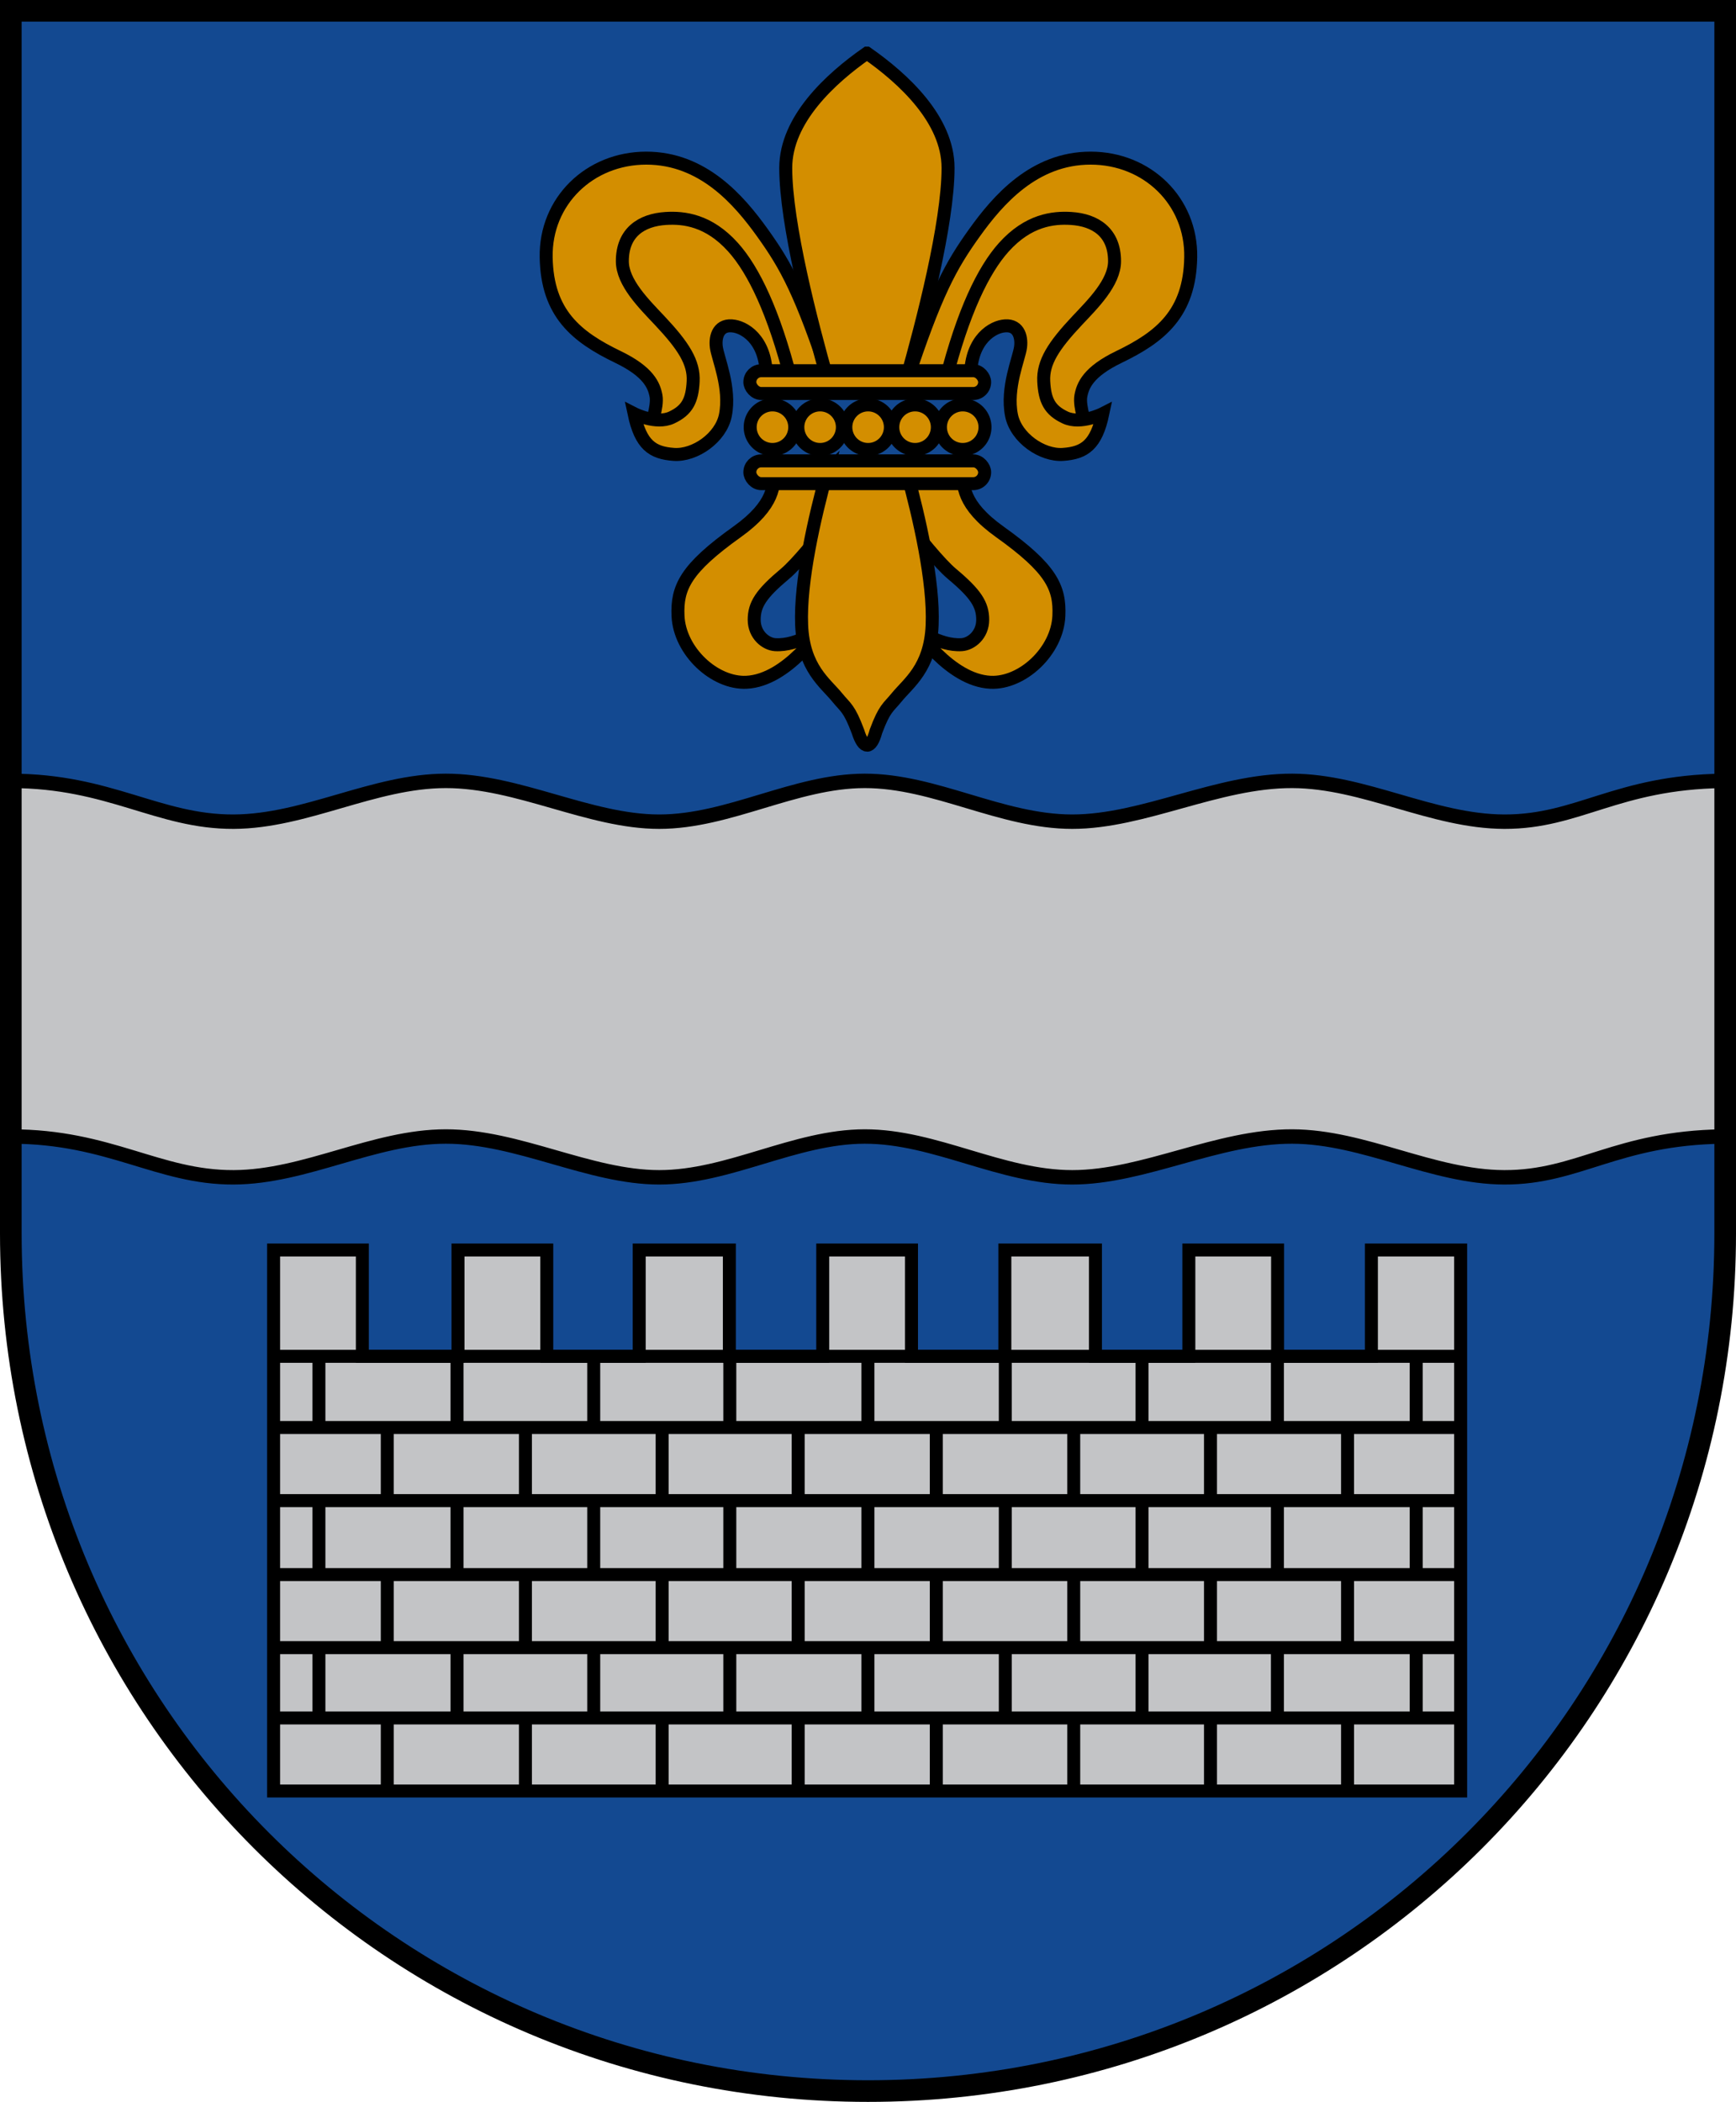 <?xml version="1.0" encoding="UTF-8"?>
<svg xmlns="http://www.w3.org/2000/svg" xmlns:xlink="http://www.w3.org/1999/xlink" width="1203.562" height="1456.719"
fill="#d38e00" stroke="black" stroke-width="9">
<g transform="translate(-0.513,-16.005)">
<path d="m 17.156,8 v 847.406 c 0,329.234 265.047,594.313 594.281,594.313 329.234,0 594.281,-265.078 594.281,-594.313 V 8 Z"
transform="translate(-9.143,15.505)" fill="#134991"/>
<path d="m 1204.094,541.688 c -73.741,1.01 -100.12,28.424 -151.5,28.281 -49.891,-0.139 -97.109,-28.112 -147,-28.281 -51.711,-0.175 -103.118,28.281 -152.531,28.281 -49.413,0 -95.038,-28.33 -143.938,-28.281 -48.404,0.049 -94.034,28.281 -142.438,28.281 -48.403,0 -97.778,-28.313 -148,-28.281 -49.891,0.032 -97.078,28.054 -146.969,28.281 C 119.346,570.207 85.878,541.688 17.188,541.688 v 246.469 c 68.69,0 102.158,28.52 154.531,28.281 49.891,-0.227 97.077,-28.25 146.969,-28.281 50.222,-0.032 99.597,28.281 148,28.281 48.403,0 94.033,-28.233 142.438,-28.281 48.9,-0.049 94.524,28.281 143.938,28.281 49.413,0 100.82,-28.456 152.531,-28.281 49.891,0.169 97.109,28.142 147,28.281 51.38,0.143 77.759,-27.271 151.5,-28.281 z"
transform="translate(-9.143,15.505)" fill="#c3c4c6" stroke-width="10"/>
<g>
<path d="m 199.344,866.812 0,374.938 822.969,0 0,-374.938 -61.875,0 0,73.688 -65.031,0 0,-73.688 -61.531,0 0,73.688 -64.75,0 0,-73.688 -62.812,0 0,73.688 -64.719,0 0,-73.688 -61.531,0 0,73.688 -64.75,0 0,-73.688 -62.5,0 0,73.688 -64.094,0 0,-73.688 -61.531,0 0,73.688 -66.312,0 0,-73.688 -61.531,0 z" transform="translate(-9.143,15.505)" style="fill:#c3c4c6;stroke-linecap:round;stroke-linejoin:miter;stroke-miterlimit:4;"/>
<path d="m 201.25,940.5 821.062,0 -821.062,0 z m 0,49.344 821.062,0 -821.062,0 z m 0,50.656 821.062,0 -821.062,0 z m -0.625,51.281 821.031,0 -821.031,0 z m 0,50.625 821.031,0 -821.031,0 z m 0,48.719 821.031,0 -821.031,0 z" transform="translate(-9.143,15.505)" style="fill:none;stroke-linecap:butt;stroke-linejoin:miter;stroke-miterlimit:4;"/>
<path d="m 230.75,939.875 0,49.969 0,-49.969 z m 95.75,0 0,49.969 0,-49.969 z m 94.781,0 0,49.969 0,-49.969 z m 94.344,0 0,49.969 0,-49.969 z m 95.75,0 0,49.969 0,-49.969 z m 95.25,0 0,49.969 0,-49.969 z m 94.812,0 0,49.969 0,-49.969 z m 93.844,0 0,49.969 0,-49.969 z m 96.219,0 0,49.969 0,-49.969 z m -713.344,49.344 0,51.594 0,-51.594 z m 95.781,0 0,51.594 0,-51.594 z m 94.781,0 0,51.594 0,-51.594 z m 94.312,0 0,51.594 0,-51.594 z m 95.75,0 0,51.594 0,-51.594 z m 95.281,0 0,51.594 0,-51.594 z m 94.812,0 0,51.594 0,-51.594 z m 95.031,0 0,51.594 0,-51.594 z M 230.75,1041.125 l 0,51.281 0,-51.281 z m 95.75,0 0,51.281 0,-51.281 z m 94.781,0 0,51.281 0,-51.281 z m 94.344,0 0,51.281 0,-51.281 z m 95.75,0 0,51.281 0,-51.281 z m 95.25,0 0,51.281 0,-51.281 z m 94.812,0 0,51.281 0,-51.281 z m 93.844,0 0,51.281 0,-51.281 z m 96.219,0 0,51.281 0,-51.281 z m -713.344,50.656 0,50.625 0,-50.625 z m 95.781,0 0,50.625 0,-50.625 z m 94.781,0 0,50.625 0,-50.625 z m 94.312,0 0,50.625 0,-50.625 z m 95.75,0 0,50.625 0,-50.625 z m 95.281,0 0,50.625 0,-50.625 z m 94.812,0 0,50.625 0,-50.625 z m 95.031,0 0,50.625 0,-50.625 z m -713.156,50.938 0,48.406 0,-48.406 z m 95.75,0 0,48.406 0,-48.406 z m 94.781,0 0,48.406 0,-48.406 z m 94.344,0 0,48.406 0,-48.406 z m 95.75,0 0,48.406 0,-48.406 z m 95.25,0 0,48.406 0,-48.406 z m 94.812,0 0,48.406 0,-48.406 z m 93.844,0 0,48.406 0,-48.406 z m 96.219,0 0,48.406 0,-48.406 z m -713.344,48.406 0,50.625 0,-50.625 z m 95.781,0 0,50.625 0,-50.625 z m 94.781,0 0,50.625 0,-50.625 z m 94.312,0 0,50.625 0,-50.625 z m 95.75,0 0,50.625 0,-50.625 z m 95.281,0 0,50.625 0,-50.625 z m 94.812,0 0,50.625 0,-50.625 z m 95.031,0 0,50.625 0,-50.625 z" transform="translate(-9.143,15.505)" style="fill:none;stroke-linecap:butt;stroke-linejoin:miter;stroke-miterlimit:4;"/>
</g>
<g id="g4043">
<path d="m 460.421,296.974 c 0,0 5.417,-14.557 4.063,-22.005 -1.354,-7.448 -5.259,-16.883 -26.407,-27.084 -28.776,-13.88 -49.089,-30.13 -49.766,-69.063 -0.677,-38.933 30.13,-68.725 69.402,-68.725 39.271,0 64.324,29.115 80.574,51.797 16.25,22.683 26.745,41.302 47.396,104.272 0,0 -35.547,2.708 -35.209,0.677 0.339,-2.031 -17.266,-54.167 -17.266,-54.167 l -45.704,5.078 13.88,67.032 -24.375,21.328 z"   transform="translate(-9.143,15.505)"   style="stroke-linecap:butt;stroke-linejoin:miter;stroke-miterlimit:4"/>
<path d="m 546.073,327.104 c 0.339,9.141 0.984,23.162 -25.391,41.98 -35.646,25.432 -41.823,38.53 -40.964,58.23 1.072,24.579 25.391,47.058 47.396,46.042 28.41,-1.311 52.136,-37.578 52.136,-37.578 0,0 -16.25,12.526 -32.162,11.511 -6.499,-0.415 -14.557,-6.771 -14.557,-17.266 0,-10.495 4.74,-17.943 21.328,-31.823 16.589,-13.88 57.891,-71.094 57.891,-71.094 z"   transform="translate(-9.143,15.505)"   style="stroke-linecap:butt;stroke-linejoin:miter;stroke-miterlimit:4"/>
<path d="m 540.825,265.32 c 1.523,-27.253 -13.22,-37.199 -22.005,-38.763 -10.686,-1.903 -13.542,6.771 -12.526,14.557 1.016,7.787 10.086,28.143 6.263,47.227 -3.117,15.561 -21.159,28.099 -35.716,27.084 -14.921,-1.041 -23.021,-6.602 -27.591,-28.268 0,0 15.235,7.787 26.068,2.708 10.833,-5.078 14.219,-11.849 14.896,-25.052 0.677,-13.203 -6.771,-24.714 -23.36,-42.318 -10.683,-11.337 -25.729,-26.157 -25.729,-40.964 -10e-6,-19.974 13.285,-28.556 30.13,-29.623 12.494,-0.791 29.711,1.143 46.599,19.896 14.332,15.915 28.285,44.93 40.407,92.331 z"   transform="translate(-9.143,15.505)"   style="stroke-linecap:butt;stroke-linejoin:miter;stroke-miterlimit:4"/>
</g>
<use transform="matrix(-1,0,0,1,1205.204,0)" xlink:href="#g4043"/>
<path d="m 610.688,37.312 c -25.227,17.606 -56.281,46.065 -56.281,79.594 0,38.581 17.856,107.469 29.188,147.312 0.398,-0.061 0.803,-0.094 1.219,-0.094 l 52.938,0 c 11.332,-39.856 29.188,-108.664 29.188,-147.219 0,-33.528 -31.023,-61.987 -56.25,-79.594 z m -27.781,290.75 c -8.343,30.418 -18.783,75.267 -17.469,105.781 1.28,29.718 16.435,39.93 24.656,50.031 5.877,7.221 8.247,7.213 14.422,23.739 3.89,12.457 9.01,12.532 12.436,-0.256 6.095,-16.269 8.452,-16.3 14.298,-23.483 8.222,-10.101 23.377,-20.313 24.656,-50.031 1.311,-30.442 -9.073,-75.148 -17.406,-105.562 l -53.688,0 c -0.66,0 -1.294,-0.068 -1.906,-0.219 z" transform="translate(-9.143,15.505)" style="stroke-linecap:butt;stroke-linejoin:miter;stroke-miterlimit:4"/>
<rect width="162.783" height="15.8" ry="7.9" x="529.525" y="257.418" transform="translate(-9.143,15.505)" style="stroke-linecap:round;stroke-linejoin:miter;stroke-miterlimit:4;"/>
<rect width="162.783" height="15.8" ry="7.9" x="520.382" y="335.403" style="stroke-linecap:round;stroke-linejoin:miter;stroke-miterlimit:4;"/>
<path id="circle" d="m 626.955,295.601 a 15.44,15.44 0 1 1 -30.881,0 15.44,15.44 0 1 1 30.881,0 z" transform="translate(-9.143,16.463)"/>
<use x="-66.31" xlink:href="#circle"/>
<use x="-33.275" xlink:href="#circle"/>
<use x="32.557" xlink:href="#circle"/>
<use x="65.592" xlink:href="#circle"/>
<path d="m 17.156,8 v 847.406 c 0,329.234 265.047,594.313 594.281,594.313 329.234,0 594.281,-265.078 594.281,-594.313 V 8 Z"
transform="translate(-9.143,15.505)" fill="none" stroke-width="15"/>
</g>
</svg>

